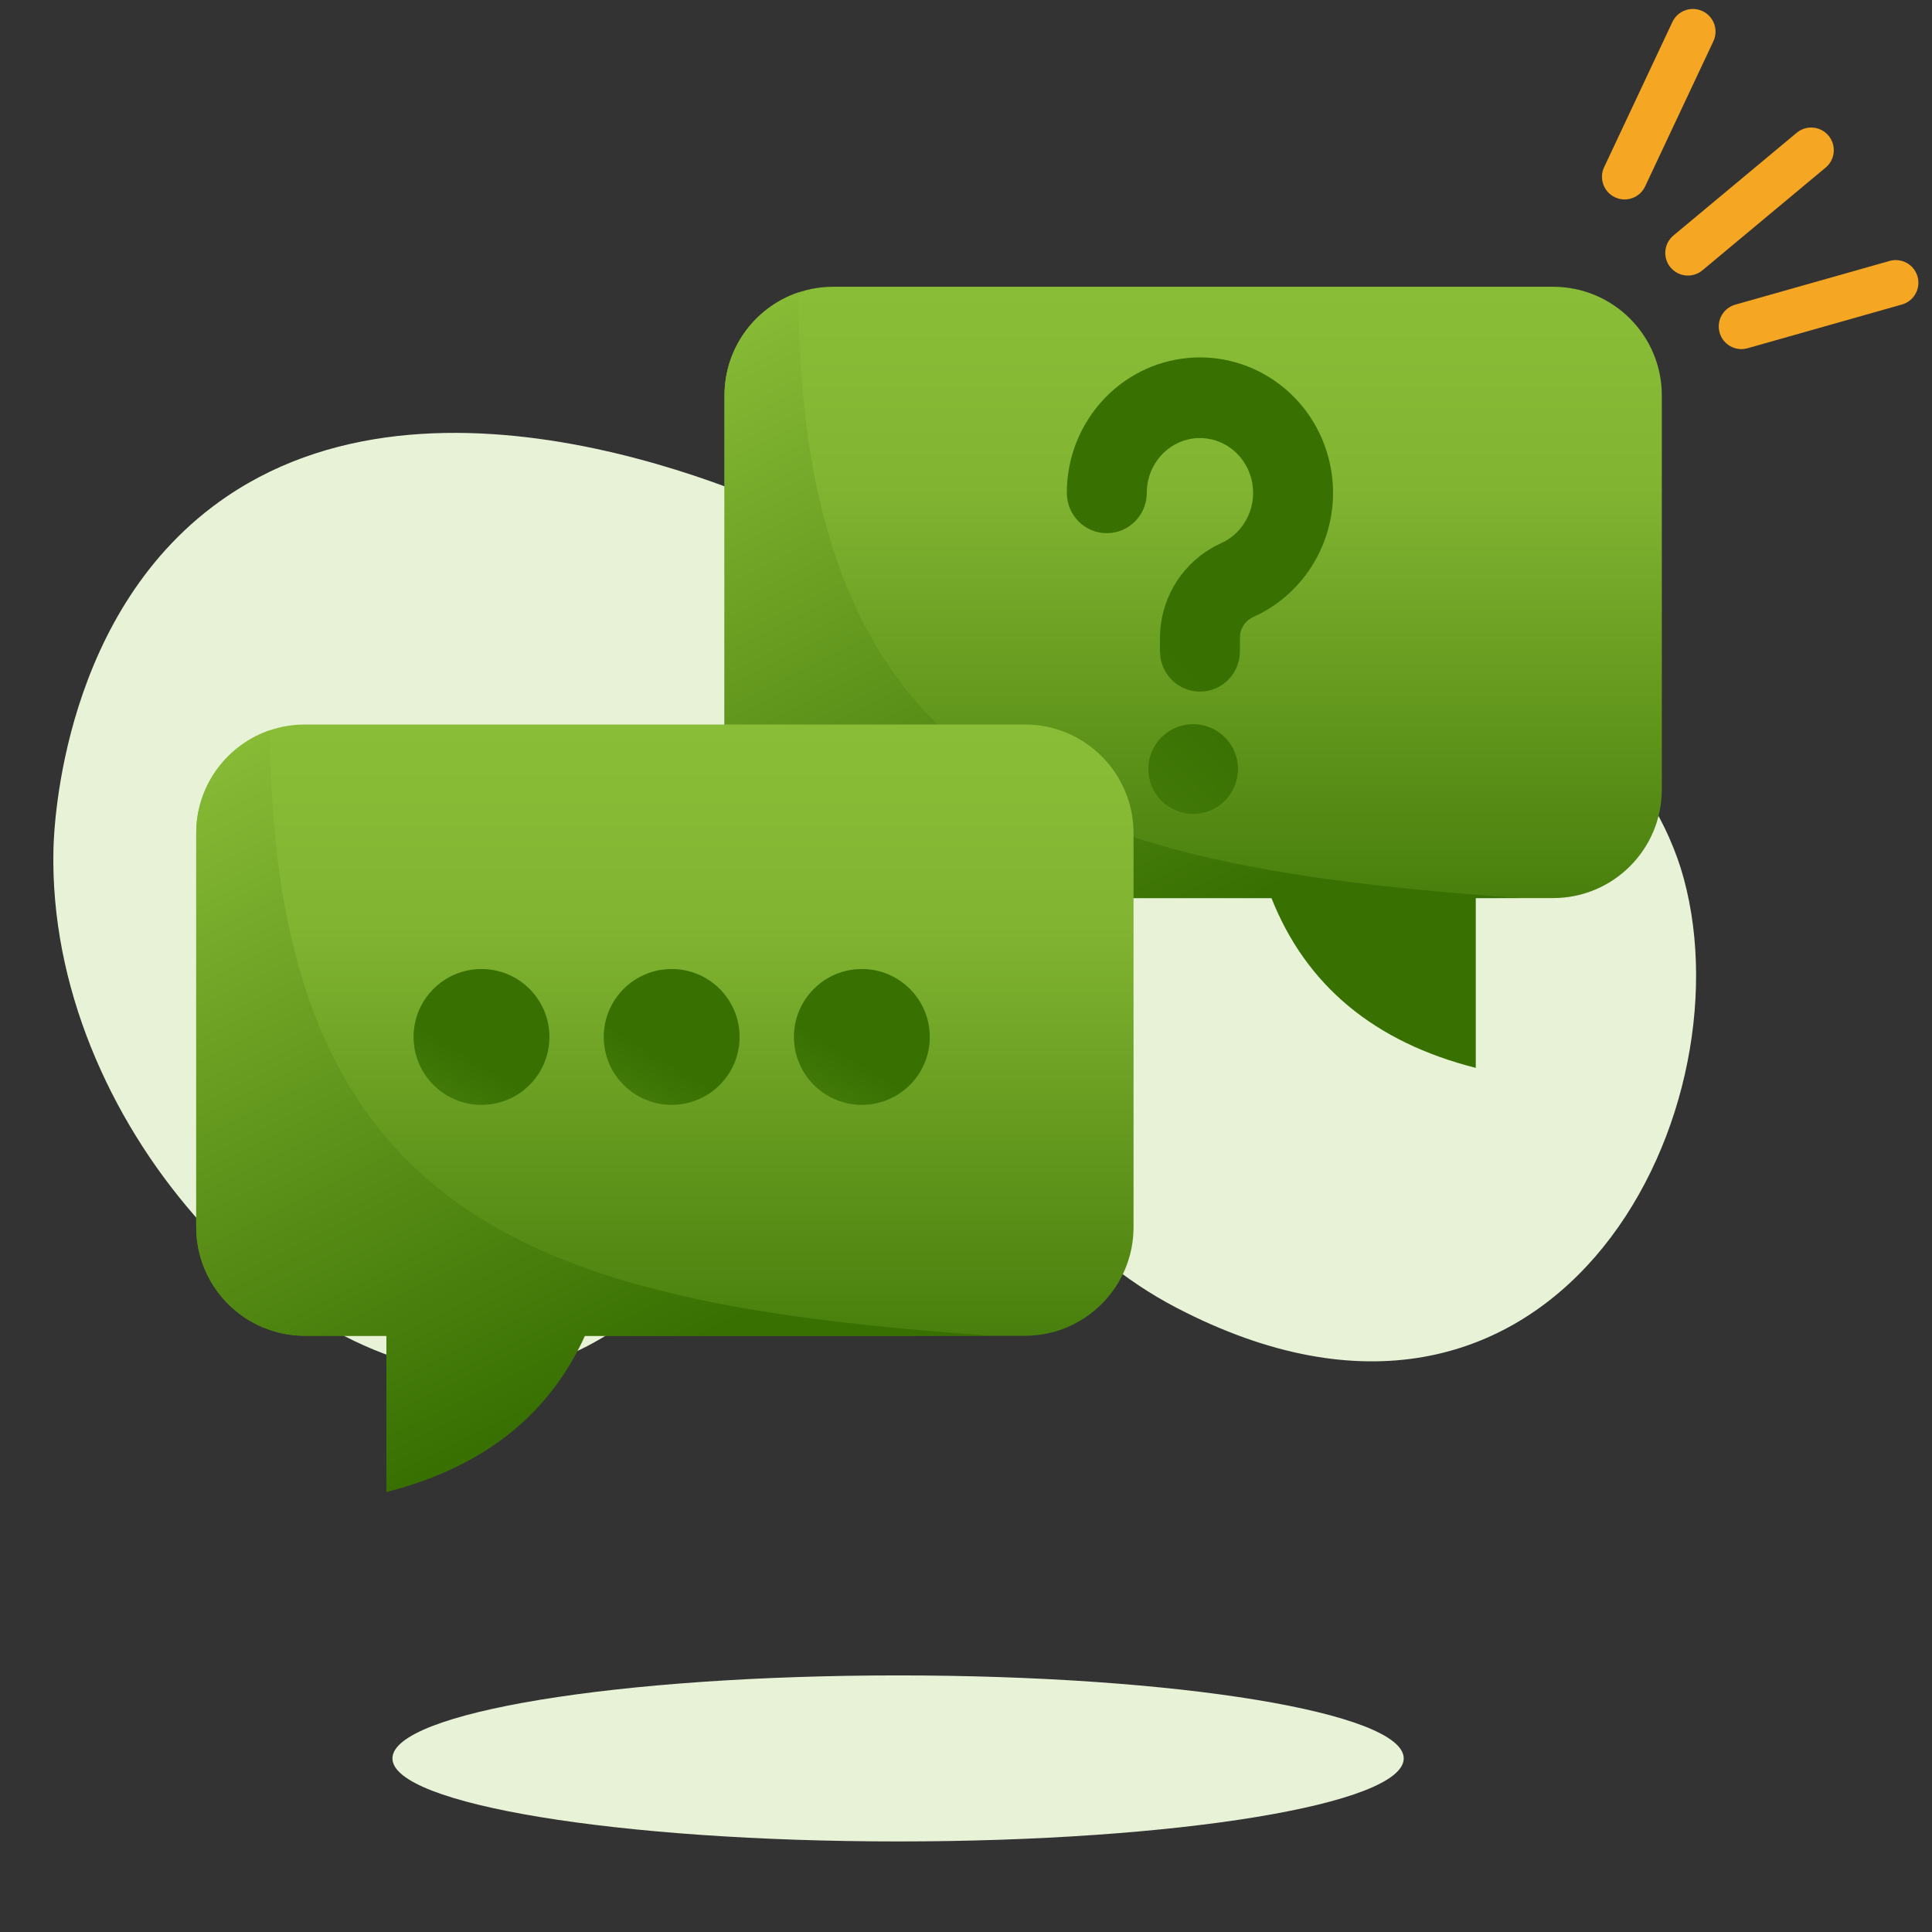 <svg width="128" height="128" viewBox="0 0 128 128" fill="none" xmlns="http://www.w3.org/2000/svg">
<rect x="0" y="0" width="128" height="128" fill="#333333" stroke="none"/>
<path fill-rule="evenodd" clip-rule="evenodd" d="M3.541 56.271C3.576 54.746 4.127 40.3 15.014 32.902C29.844 22.824 52.101 33.811 54.2 34.881C64.868 40.319 66.809 46.359 75.687 46.723C84.338 47.077 86.954 41.523 94.82 42.701C102.599 43.865 109.588 50.948 111.555 58.207C115.876 74.147 102.796 99.583 77.954 86.647C70.567 82.801 69.263 77.844 61.24 76.807C49.16 75.245 44.554 90.671 32.261 90.948C19.222 91.24 3.126 74.364 3.541 56.271Z" fill="#E8F2D7"/>
<path fill-rule="evenodd" clip-rule="evenodd" d="M93 116.5C93 119.537 78.002 122 59.5 122C40.998 122 26 119.537 26 116.5C26 113.462 40.998 111 59.5 111C78.002 111 93 113.462 93 116.5Z" fill="#E8F2D7"/>
<path d="M55.2 19H102.9C106.876 19 110.1 22.224 110.1 26.2V52.3C110.1 56.276 106.876 59.5 102.9 59.5H55.2C51.224 59.5 48 56.276 48 52.3V26.2C48 22.224 51.224 19 55.2 19Z" fill="url(#paint0_linear_111_15703)"/>
<path fill-rule="evenodd" clip-rule="evenodd" d="M87.991 30.232C86.803 25.918 82.663 23.149 78.289 23.765C73.922 24.381 70.68 28.179 70.68 32.653C70.68 34.121 71.857 35.324 73.328 35.324C74.746 35.325 75.892 34.206 75.972 32.81L75.981 32.467C76.068 30.728 77.344 29.292 79.022 29.055C80.754 28.811 82.407 29.916 82.888 31.662C83.372 33.42 82.514 35.268 80.897 35.989L80.498 36.184L80.275 36.31C78.143 37.559 76.851 39.824 76.851 42.283V43.149L76.857 43.291L76.873 43.48L76.892 43.621L76.925 43.777C77.207 44.958 78.259 45.82 79.499 45.82C80.97 45.82 82.148 44.617 82.148 43.149V42.284L82.161 42.051L82.179 41.931C82.267 41.494 82.59 41.075 83.039 40.875L83.439 40.683L83.669 40.561C87.311 38.555 89.106 34.277 87.991 30.232ZM79.342 47.996L79.05 47.976L78.758 47.996L78.649 48.007L78.487 48.033C77.103 48.299 76.08 49.514 76.08 50.95C76.08 52.59 77.409 53.92 79.05 53.92C80.69 53.92 82.02 52.59 82.02 50.95C82.02 49.459 80.916 48.206 79.451 48.007L79.342 47.996Z" fill="url(#paint1_linear_111_15703)"/>
<path d="M52.645 19.466L52.886 19.379L52.885 19C52.885 48.402 67.059 55.841 90.826 58.607L92.39 58.781C92.653 58.809 92.917 58.836 93.182 58.863L94.786 59.02C95.055 59.045 95.326 59.069 95.598 59.093L97.241 59.234L98.981 59.371L100.748 59.499L97.774 59.5V70.75C91.049 69.044 86.536 65.294 84.237 59.5L55.2 59.5C51.224 59.5 48 56.276 48 52.3V26.2C48 23.123 49.93 20.497 52.645 19.466Z" fill="url(#paint2_linear_111_15703)"/>
<path d="M20.2 48H67.9C71.876 48 75.1 51.224 75.1 55.2V81.3C75.1 85.276 71.876 88.5 67.9 88.5H20.2C16.224 88.5 13 85.276 13 81.3V55.2C13 51.224 16.224 48 20.2 48Z" fill="url(#paint3_linear_111_15703)"/>
<path d="M44.5 64.2C46.985 64.2 49 66.215 49 68.7C49 71.185 46.985 73.2 44.5 73.2C42.015 73.2 40 71.185 40 68.7C40 66.215 42.015 64.2 44.5 64.2Z" fill="url(#paint4_linear_111_15703)"/>
<path d="M31.9 64.2C34.386 64.2 36.4 66.215 36.4 68.7C36.4 71.185 34.386 73.2 31.9 73.2C29.415 73.2 27.4 71.185 27.4 68.7C27.4 66.215 29.415 64.2 31.9 64.2Z" fill="url(#paint5_linear_111_15703)"/>
<path d="M57.1 64.2C59.585 64.2 61.6 66.215 61.6 68.7C61.6 71.185 59.585 73.2 57.1 73.2C54.614 73.2 52.6 71.185 52.6 68.7C52.6 66.215 54.614 64.2 57.1 64.2Z" fill="url(#paint6_linear_111_15703)"/>
<path d="M17.645 48.467L17.886 48.379L17.885 48C17.885 77.402 32.059 84.841 55.826 87.607L57.39 87.781C57.653 87.809 57.917 87.836 58.182 87.863L59.786 88.019C60.055 88.045 60.326 88.069 60.598 88.094L62.241 88.234L63.981 88.371L65.748 88.499L38.755 88.5C36.412 93.661 32.174 97.073 26.041 98.734L25.6 98.85L25.599 88.499L20.2 88.5C16.224 88.5 13 85.276 13 81.3V55.2C13 52.123 14.93 49.497 17.645 48.467Z" fill="url(#paint7_linear_111_15703)"/>
<path d="M119.034 8.798C119.67 8.267 120.616 8.353 121.146 8.989C121.643 9.586 121.599 10.455 121.067 10.998L120.954 11.102L112.789 17.909C112.153 18.439 111.207 18.353 110.676 17.717C110.179 17.12 110.224 16.252 110.755 15.708L110.868 15.604L119.034 8.798Z" fill="#F5A623"/>
<path d="M110.801 1.456C111.154 0.706 112.048 0.384 112.797 0.737C113.503 1.069 113.829 1.88 113.572 2.599L113.516 2.733L108.993 12.352C108.64 13.102 107.746 13.424 106.997 13.071C106.291 12.739 105.965 11.928 106.222 11.209L106.278 11.076L110.801 1.456Z" fill="#F5A623"/>
<path d="M125.19 17.288C125.988 17.063 126.817 17.526 127.042 18.323C127.255 19.073 126.857 19.852 126.145 20.129L126.008 20.175L115.78 23.072C114.983 23.298 114.154 22.834 113.928 22.037C113.716 21.287 114.113 20.509 114.826 20.231L114.963 20.185L125.19 17.288Z" fill="#F5A623"/>
<defs>
<linearGradient id="paint0_linear_111_15703" x1="55.312" y1="19" x2="55.312" y2="67.629" gradientUnits="userSpaceOnUse">
<stop stop-color="#8ABD37"/>
<stop offset="0.274" stop-color="#81B431"/>
<stop offset="1" stop-color="#387002"/>
</linearGradient>
<linearGradient id="paint1_linear_111_15703" x1="67.74" y1="32.623" x2="19.632" y2="79.11" gradientUnits="userSpaceOnUse">
<stop stop-color="#387002"/>
<stop offset="1" stop-color="#8ABD37"/>
</linearGradient>
<linearGradient id="paint2_linear_111_15703" x1="26.328" y1="30.701" x2="49.469" y2="76.491" gradientUnits="userSpaceOnUse">
<stop stop-color="#8ABD37"/>
<stop offset="1" stop-color="#387002"/>
</linearGradient>
<linearGradient id="paint3_linear_111_15703" x1="20.312" y1="48" x2="20.312" y2="96.629" gradientUnits="userSpaceOnUse">
<stop stop-color="#8ABD37"/>
<stop offset="0.274" stop-color="#81B431"/>
<stop offset="1" stop-color="#387002"/>
</linearGradient>
<linearGradient id="paint4_linear_111_15703" x1="38.5" y1="66.862" x2="25.823" y2="87.862" gradientUnits="userSpaceOnUse">
<stop stop-color="#387002"/>
<stop offset="1" stop-color="#8ABD37"/>
</linearGradient>
<linearGradient id="paint5_linear_111_15703" x1="25.9" y1="66.862" x2="13.224" y2="87.862" gradientUnits="userSpaceOnUse">
<stop stop-color="#387002"/>
<stop offset="1" stop-color="#8ABD37"/>
</linearGradient>
<linearGradient id="paint6_linear_111_15703" x1="51.1" y1="66.862" x2="38.423" y2="87.862" gradientUnits="userSpaceOnUse">
<stop stop-color="#387002"/>
<stop offset="1" stop-color="#8ABD37"/>
</linearGradient>
<linearGradient id="paint7_linear_111_15703" x1="-8.672" y1="59.498" x2="13.829" y2="104.809" gradientUnits="userSpaceOnUse">
<stop stop-color="#8ABD37"/>
<stop offset="1" stop-color="#387002"/>
</linearGradient>
</defs>
</svg>
